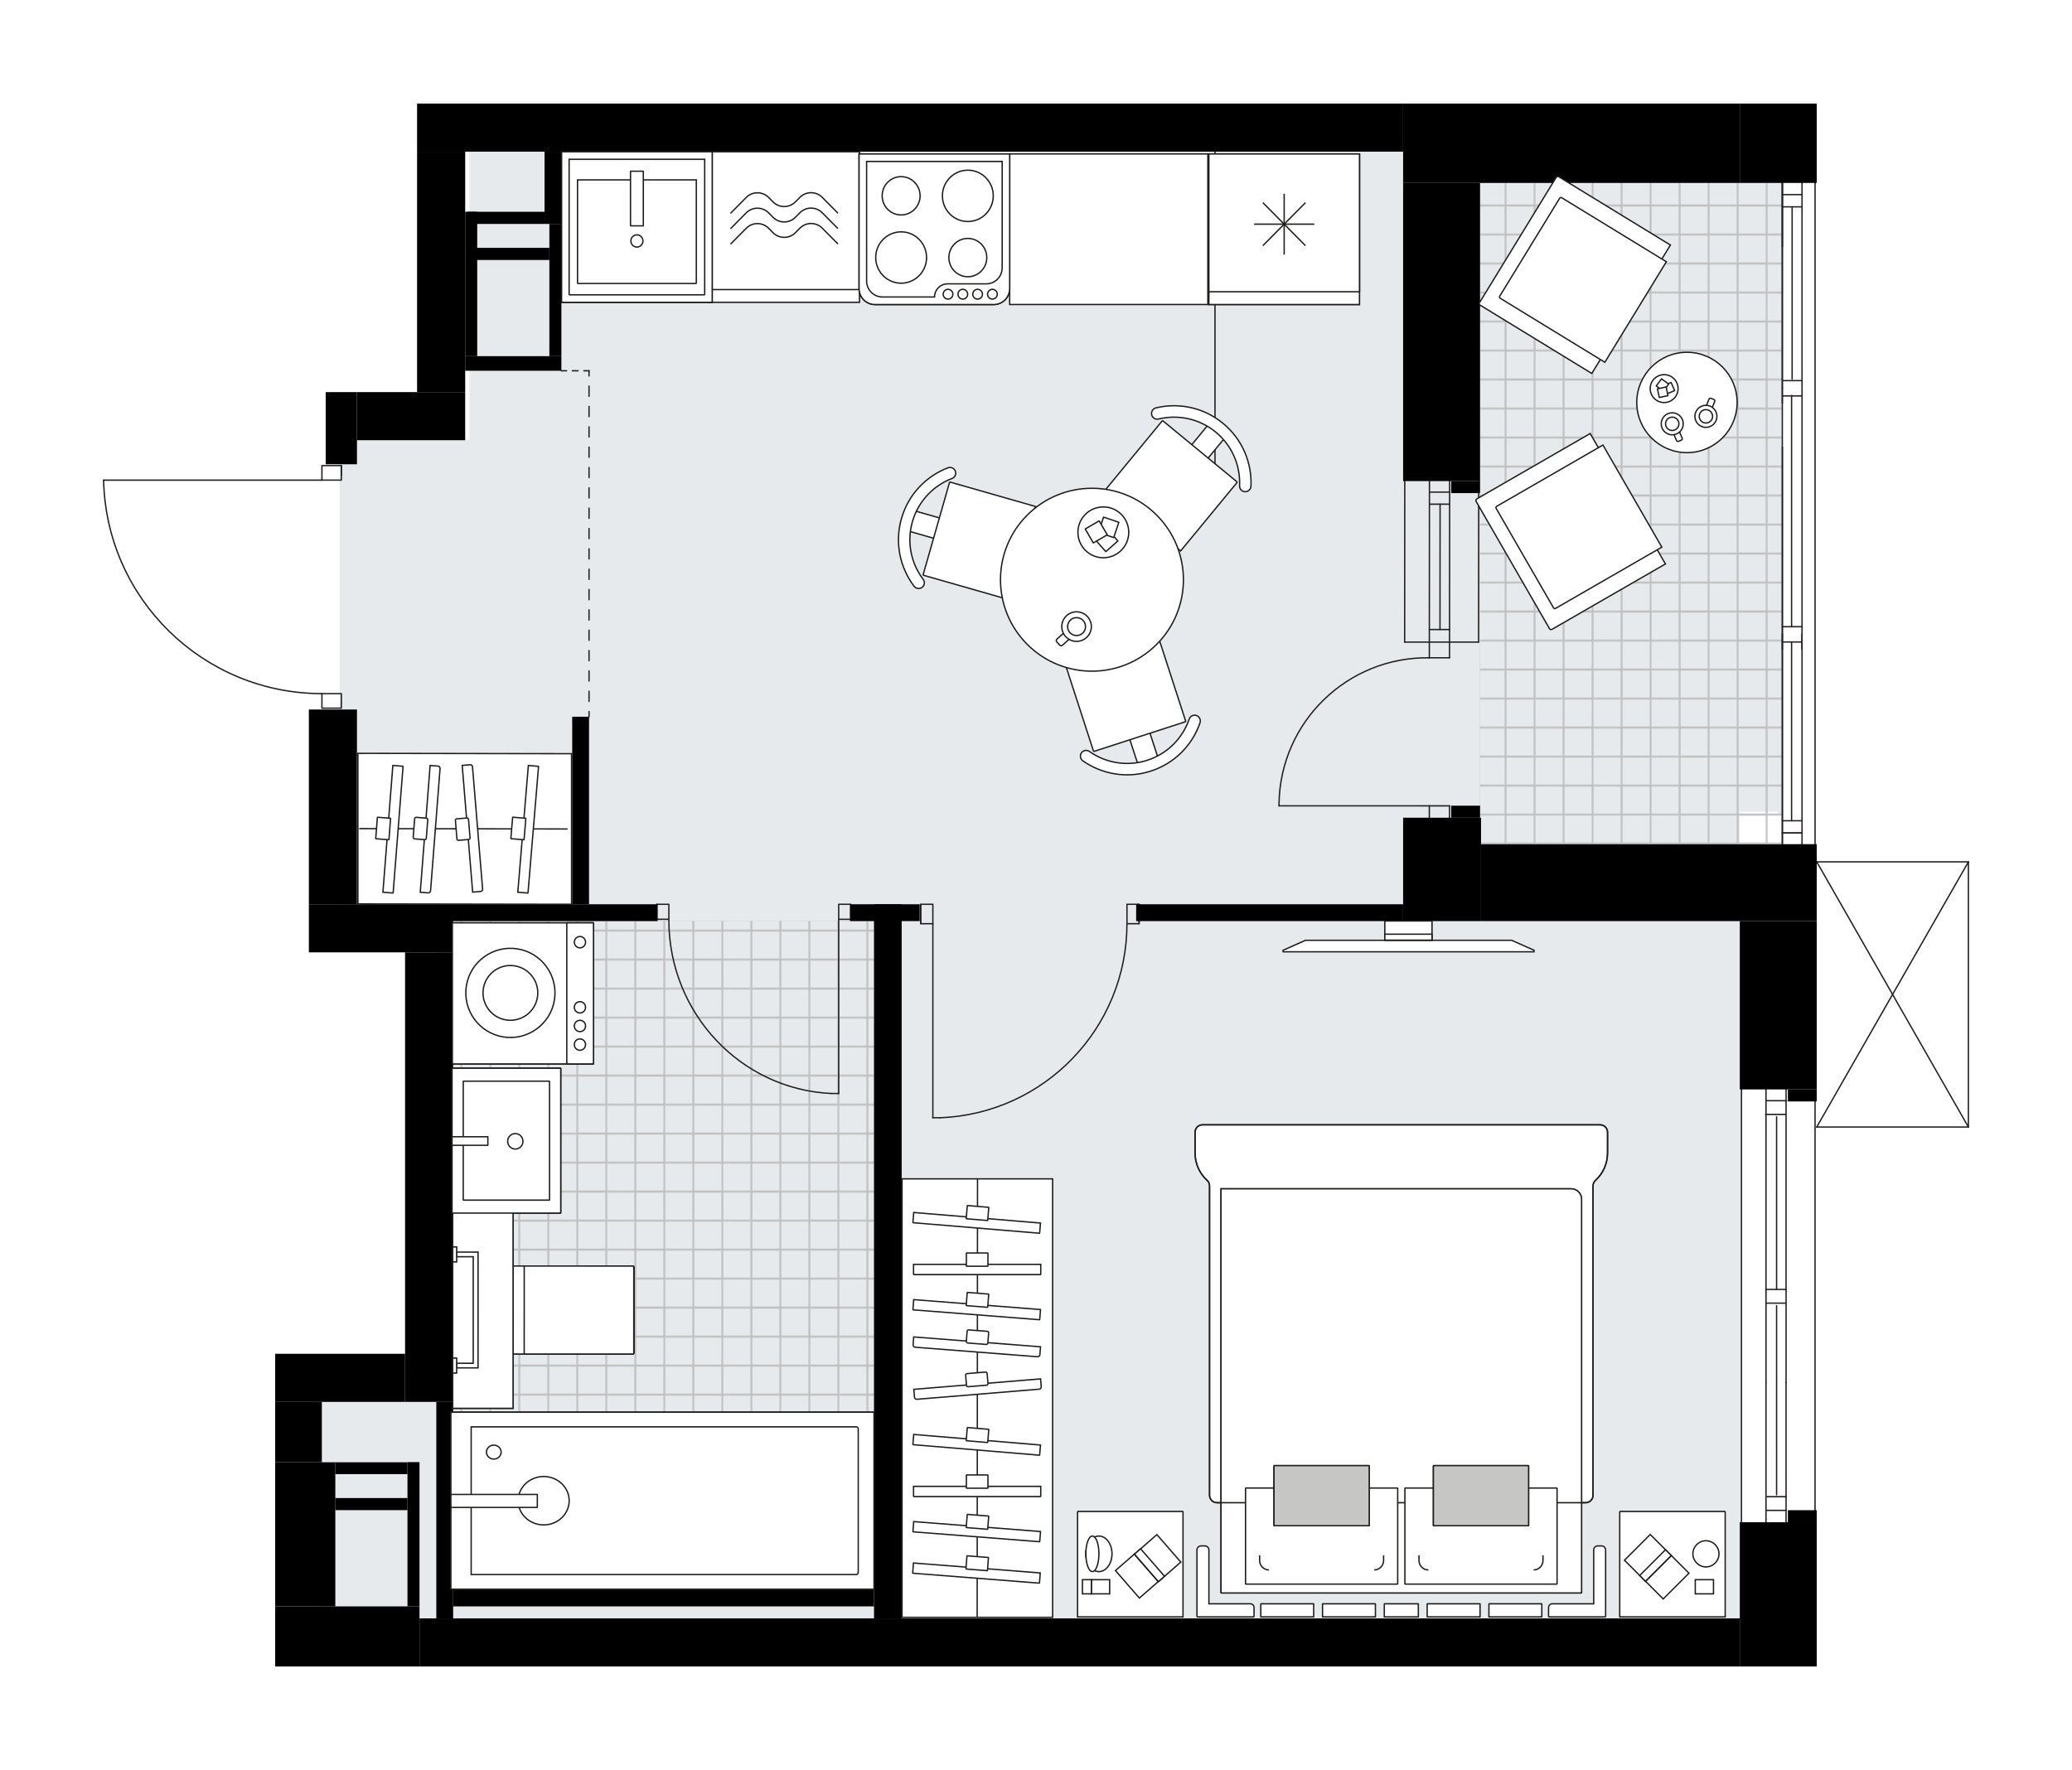 <svg xmlns="http://www.w3.org/2000/svg" xmlns:xlink="http://www.w3.org/1999/xlink" id="layer_1" style="enable-background:new 0 0 2000 1708.87;" version="1.1" viewBox="0 0 2000 1708.87" x="0px" y="0px" xml:space="preserve">
<style type="text/css">
	.st0{fill:none;}
	.st1{fill:none;stroke:#C0C0C0;stroke-width:1.3;stroke-linejoin:round;stroke-miterlimit:10;}
	.st2{fill:none;stroke:#C4C6C7;stroke-width:1.3;stroke-linecap:round;stroke-linejoin:round;stroke-miterlimit:10;}
	.st3{fill:#E7EAEC;}
	
		.st4{fill:url(#SVGID_00000101804059768835421070000007386329961538166406_);stroke:#C0C0C0;stroke-width:0.25;stroke-linejoin:round;stroke-miterlimit:10;}
	
		.st5{fill:url(#SVGID_00000139287946582384996310000000588223951159365555_);stroke:#C0C0C0;stroke-width:0.25;stroke-miterlimit:10;}
	.st6{fill:none;stroke:#231F20;stroke-width:1.3;stroke-linecap:round;stroke-linejoin:round;}
	.st7{fill:none;stroke:#231F20;stroke-width:1.3;stroke-linecap:round;stroke-linejoin:round;stroke-dasharray:9.818,9.818;}
	.st8{fill:none;stroke:#231F20;stroke-width:1.3;stroke-linecap:round;stroke-linejoin:round;stroke-dasharray:5.565,5.565;}
	.st9{fill:none;stroke:#231F20;stroke-width:1.3;stroke-linecap:round;stroke-linejoin:round;stroke-miterlimit:10;}
	.st10{fill:#FFFFFF;stroke:#1D1D1B;stroke-width:1.3;stroke-miterlimit:10;}
	.st11{fill:none;stroke:#1D1D1B;stroke-width:1.3;stroke-miterlimit:10;}
	.st12{fill:#FFFFFF;stroke:#1D1D1B;stroke-width:1.3;stroke-miterlimit:10;}
	.st13{fill:#FFFFFF;stroke:#1D1D1B;stroke-width:1.3;stroke-miterlimit:10;}
	.st14{fill:#C6C6C5;stroke:#1D1D1B;stroke-width:1.3;stroke-miterlimit:10;}
	.st15{fill:#FFFFFF;stroke:#1D1D1B;stroke-width:1.3;stroke-miterlimit:10;}
	.st16{fill:#FFFFFF;stroke:#1D1D1B;stroke-width:1.3;stroke-miterlimit:10;}
	.st17{fill:#FFFFFF;stroke:#1D1E1C;stroke-width:1.3;stroke-miterlimit:10;}
	.st18{fill:#FFFFFF;stroke:#1D1E1C;stroke-width:1.3;stroke-miterlimit:10;}
	.st19{fill:#FFFFFF;stroke:#1D1E1C;stroke-width:1.3;stroke-miterlimit:10;}
	.st20{fill:#FFFFFF;stroke:#221F1F;stroke-linecap:round;stroke-linejoin:round;stroke-miterlimit:10;}
	.st21{fill:#231F20;}
	.st22{font-family:'Arial-BoldMT';}
	.st23{font-size:134.692px;}
	.st24{font-size:113.971px;}
	.st25{font-family:'ArialMT';}
	.st26{font-size:97.464px;}
</style>
<pattern height="56" id="SVGID_0000016952476835767616039" patternUnits="userSpaceOnUse" style="overflow:visible;" viewBox="28.65 -84.65 56 56" width="56" y="1708.87">
	<g>
		<rect class="st0" height="56" width="56" x="28.65" y="-84.65" />
		<g>
			<rect class="st0" height="56" width="56" x="28.65" y="-84.65" />
			<g>
				<rect class="st1" height="28.17" width="28.17" x="84.48" y="-112.65" />
			</g>
			<g>
				<rect class="st1" height="28.17" width="28.17" x="28.48" y="-112.65" />
				<rect class="st1" height="28.17" width="28.17" x="56.65" y="-112.65" />
			</g>
			<g>
				<rect class="st1" height="28.17" width="28.17" x="0.65" y="-112.65" />
			</g>
			<g>
				<rect class="st2" height="28.17" width="28.17" x="84.48" y="-84.82" />
				<rect class="st1" height="28.17" width="28.17" x="84.48" y="-84.82" />
				<rect class="st1" height="28.17" width="28.17" x="84.48" y="-56.65" />
			</g>
			<g>
				<rect class="st2" height="28.17" width="28.17" x="28.48" y="-84.82" />
				<rect class="st1" height="28.17" width="28.17" x="28.48" y="-84.82" />
				<rect class="st1" height="28.17" width="28.17" x="28.48" y="-56.65" />
				<rect class="st1" height="28.17" width="28.17" x="56.65" y="-84.82" />
				<rect class="st1" height="28.17" width="28.17" x="56.65" y="-56.65" />
			</g>
			<g>
				<rect class="st1" height="28.17" width="28.17" x="0.65" y="-84.82" />
				<rect class="st1" height="28.17" width="28.17" x="0.65" y="-56.65" />
			</g>
			<g>
				<rect class="st2" height="28.17" width="28.17" x="84.48" y="-28.82" />
				<rect class="st1" height="28.17" width="28.17" x="84.48" y="-28.82" />
			</g>
			<g>
				<rect class="st2" height="28.17" width="28.17" x="28.48" y="-28.82" />
				<rect class="st1" height="28.17" width="28.17" x="28.48" y="-28.82" />
				<rect class="st1" height="28.17" width="28.17" x="56.65" y="-28.82" />
			</g>
			<g>
				<rect class="st1" height="28.17" width="28.17" x="0.65" y="-28.82" />
			</g>
		</g>
	</g>
</pattern>
<pattern height="56" id="SVGID_1_" patternUnits="userSpaceOnUse" style="overflow:visible;" viewBox="28.65 -84.65 56 56" width="56" y="1708.87">
	<g>
		<rect class="st0" height="56" width="56" x="28.65" y="-84.65" />
		<g>
			<rect class="st0" height="56" width="56" x="28.65" y="-84.65" />
			<g>
				<rect class="st1" height="28.17" width="28.17" x="84.48" y="-112.65" />
			</g>
			<g>
				<rect class="st1" height="28.17" width="28.17" x="28.48" y="-112.65" />
				<rect class="st1" height="28.17" width="28.17" x="56.65" y="-112.65" />
			</g>
			<g>
				<rect class="st1" height="28.17" width="28.17" x="0.65" y="-112.65" />
			</g>
			<g>
				<rect class="st2" height="28.17" width="28.17" x="84.48" y="-84.82" />
				<rect class="st1" height="28.17" width="28.17" x="84.48" y="-84.82" />
				<rect class="st1" height="28.17" width="28.17" x="84.48" y="-56.65" />
			</g>
			<g>
				<rect class="st2" height="28.17" width="28.17" x="28.48" y="-84.82" />
				<rect class="st1" height="28.17" width="28.17" x="28.48" y="-84.82" />
				<rect class="st1" height="28.17" width="28.17" x="28.48" y="-56.65" />
				<rect class="st1" height="28.17" width="28.17" x="56.65" y="-84.82" />
				<rect class="st1" height="28.17" width="28.17" x="56.65" y="-56.65" />
			</g>
			<g>
				<rect class="st1" height="28.17" width="28.17" x="0.65" y="-84.82" />
				<rect class="st1" height="28.17" width="28.17" x="0.65" y="-56.65" />
			</g>
			<g>
				<rect class="st2" height="28.17" width="28.17" x="84.48" y="-28.82" />
				<rect class="st1" height="28.17" width="28.17" x="84.48" y="-28.82" />
			</g>
			<g>
				<rect class="st2" height="28.17" width="28.17" x="28.48" y="-28.82" />
				<rect class="st1" height="28.17" width="28.17" x="28.48" y="-28.82" />
				<rect class="st1" height="28.17" width="28.17" x="56.65" y="-28.82" />
			</g>
			<g>
				<rect class="st1" height="28.17" width="28.17" x="0.65" y="-28.82" />
			</g>
		</g>
	</g>
</pattern>
<g id="background">
</g>
<g id="floor">
	<g>
		<polygon class="st3" id="k10_00000177486850939117109970000018272083036369524896_" points="1720.53,133.87 1720.53,785.71     1716.35,785.71 1716.35,783.62 1679.21,783.62 1679.21,820.76 1681.53,820.76 1681.53,1565.67 306.14,1565.67 306.14,1330.29     420.82,1330.29 420.82,892.72 327.96,892.72 327.96,424.97 453.08,424.97 453.08,133.87   " />
		
			<pattern id="SVGID_00000063600134935930829440000009131681123531061434_" patternTransform="matrix(1 0 0 -1 1117.252 -17944.691)" xlink:href="#SVGID_1_">
		</pattern>
		
			<rect height="637.72" style="fill:url(#SVGID_00000063600134935930829440000009131681123531061434_);stroke:#C0C0C0;stroke-width:0.25;stroke-linejoin:round;stroke-miterlimit:10;" width="291.75" x="1428.62" y="176.6" />
		
			<pattern id="SVGID_00000126313199114319815390000009158407013527891340_" patternTransform="matrix(1 0 0 -1 1117.252 -17944.691)" xlink:href="#SVGID_0000016952476835767616039">
		</pattern>
		
			<rect height="645.33" style="fill:url(#SVGID_00000126313199114319815390000009158407013527891340_);stroke:#C0C0C0;stroke-width:0.25;stroke-miterlimit:10;" width="408.09" x="435.56" y="889.25" />
		<g>
			<g>
				<line class="st6" x1="568.57" x2="568.57" y1="691.94" y2="686.94" />
				<line class="st7" x1="568.57" x2="568.57" y1="677.12" y2="367.86" />
				<line class="st6" x1="568.57" x2="568.57" y1="362.95" y2="357.95" />
			</g>
		</g>
		<g>
			<g>
				<line class="st6" x1="541.87" x2="546.87" y1="357.95" y2="357.95" />
				<line class="st8" x1="552.44" x2="560.79" y1="357.95" y2="357.95" />
				<line class="st6" x1="563.57" x2="568.57" y1="357.95" y2="357.95" />
			</g>
		</g>
		<line class="st9" x1="1900" x2="1900" y1="832.06" y2="1088.06" />
		<line class="st9" x1="1900" x2="1753.61" y1="1088.06" y2="1088.06" />
		<line class="st9" x1="1753.61" x2="1900" y1="832.06" y2="832.06" />
		<line class="st9" x1="1753.61" x2="1900" y1="1088.06" y2="832.06" />
		<line class="st9" x1="1753.61" x2="1900" y1="832.06" y2="1088.06" />
		<line class="st9" x1="1751.98" x2="1751.98" y1="1468.26" y2="1060.15" />
		<line class="st9" x1="1704.63" x2="1704.62" y1="1044.23" y2="1244.84" />
		<line class="st9" x1="1704.62" x2="1704.63" y1="1334.67" y2="1472.31" />
		<line class="st9" x1="1724.54" x2="1705.16" y1="1062.63" y2="1062.63" />
		<line class="st9" x1="1724" x2="1723.99" y1="1047.15" y2="1244.84" />
		<line class="st9" x1="1723.99" x2="1724" y1="1334.67" y2="1473.49" />
		<line class="st9" x1="1714.85" x2="1714.85" y1="1260.57" y2="1443.07" />
		<line class="st9" x1="1714.85" x2="1714.85" y1="1078.24" y2="1244.87" />
		<line class="st9" x1="1704.19" x2="1723.56" y1="1075.86" y2="1075.86" />
		<line class="st9" x1="1723.99" x2="1705.65" y1="1444.93" y2="1444.93" />
		<line class="st9" x1="1704.68" x2="1724.05" y1="1458.16" y2="1458.16" />
		<line class="st9" x1="1723.51" x2="1705.16" y1="1244.84" y2="1244.84" />
		<line class="st9" x1="1705.16" x2="1723.56" y1="1258.07" y2="1258.07" />
		<line class="st9" x1="1704.64" x2="1704.64" y1="1244.87" y2="1334.7" />
		<line class="st9" x1="1724.01" x2="1724.01" y1="1334.7" y2="1244.87" />
		<line class="st9" x1="1680.96" x2="1680.96" y1="1046.29" y2="1472.31" />
		<line class="st9" x1="1379.67" x2="1379.77" y1="619.89" y2="464.45" />
		<line class="st9" x1="1399.16" x2="1399.26" y1="619.89" y2="464.45" />
		<line class="st9" x1="1389.95" x2="1390.05" y1="607.76" y2="486.75" />
		<line class="st9" x1="1380.67" x2="1398.89" y1="475.09" y2="475.09" />
		<line class="st9" x1="1379.67" x2="1399.16" y1="607.76" y2="607.76" />
		<line class="st9" x1="1355.84" x2="1355.95" y1="619.89" y2="464.45" />
		<line class="st9" x1="1427.3" x2="1427.2" y1="464.45" y2="619.89" />
		<line class="st9" x1="1379.93" x2="1398.89" y1="486.75" y2="486.75" />
		<line class="st9" x1="1355.84" x2="1427.19" y1="619.89" y2="619.89" />
		<line class="st9" x1="1720.38" x2="1720.38" y1="814.32" y2="158.33" />
		<line class="st9" x1="1720.38" x2="1739.34" y1="804.16" y2="804.16" />
		<line class="st9" x1="1720.44" x2="1739.41" y1="187.89" y2="187.89" />
		<line class="st9" x1="1729.33" x2="1729.33" y1="381.86" y2="605.03" />
		<line class="st9" x1="1729.33" x2="1729.33" y1="619.78" y2="792.36" />
		<line class="st9" x1="1739.41" x2="1720.44" y1="199.69" y2="199.69" />
		<line class="st9" x1="1720.38" x2="1739.34" y1="804.16" y2="804.16" />
		<line class="st9" x1="1739.34" x2="1720.38" y1="792.36" y2="792.36" />
		<line class="st9" x1="1721.11" x2="1738.89" y1="367.47" y2="367.47" />
		<line class="st9" x1="1738.89" x2="1721.11" y1="382.22" y2="382.22" />
		<line class="st9" x1="1720.38" x2="1720.38" y1="389.23" y2="374.48" />
		<line class="st9" x1="1751.99" x2="1751.99" y1="158.33" y2="850.79" />
		<line class="st9" x1="1729.86" x2="1729.86" y1="199.69" y2="366.07" />
		<line class="st9" x1="1720.45" x2="1720.45" y1="238.12" y2="170.74" />
		<line class="st9" x1="1720.38" x2="1720.38" y1="158.33" y2="374.48" />
		<line class="st9" x1="1720.45" x2="1720.45" y1="431.52" y2="856.61" />
		<line class="st9" x1="1739.41" x2="1739.41" y1="158.33" y2="856.61" />
		<line class="st9" x1="1720.45" x2="1738.89" y1="605.03" y2="605.03" />
		<line class="st9" x1="1739.34" x2="1739.34" y1="612.04" y2="626.79" />
		<line class="st9" x1="1738.89" x2="1721.07" y1="619.78" y2="619.78" />
		<line class="st9" x1="1720.38" x2="1720.38" y1="626.79" y2="612.04" />
		<line class="st9" x1="1172.78" x2="1172.78" y1="454.01" y2="133.8" />
		<path class="st9" d="M1379.67,635.05c-78.95-1.18-143.91,61.86-145.09,140.81c-0.01,0.71-0.02,1.42-0.02,2.13" />
		<line class="st9" x1="1379.66" x2="1234.56" y1="777.99" y2="777.98" />
		<line class="st9" x1="1379.67" x2="1379.67" y1="619.89" y2="635.05" />
		<line class="st9" x1="1379.67" x2="1399.16" y1="635.05" y2="635.05" />
		<line class="st9" x1="1399.16" x2="1399.16" y1="635.05" y2="619.89" />
		<line class="st9" x1="1399.15" x2="1399.15" y1="793.15" y2="777.99" />
		<line class="st9" x1="1399.15" x2="1379.66" y1="777.99" y2="777.99" />
		<line class="st9" x1="1379.66" x2="1379.66" y1="777.99" y2="793.15" />
		<rect class="st9" height="14.5" width="11.71" x="809.55" y="873.01" />
		<rect class="st9" height="14.5" width="11.71" x="633.9" y="873" />
		<line class="st9" x1="633.9" x2="633.9" y1="887.5" y2="873" />
		<line class="st9" x1="809.55" x2="809.55" y1="887.5" y2="1055.69" />
		<path class="st9" d="M645.61,888.31c0.06,89.65,69.19,163.39,156.92,167.38" />
		<line class="st9" x1="809.55" x2="802.53" y1="1055.69" y2="1055.69" />
		<rect class="st9" height="18.74" width="11.71" x="888.73" y="873.01" />
		<rect class="st9" height="18.74" width="11.71" x="1087.8" y="873.01" />
		<line class="st9" x1="888.73" x2="888.73" y1="891.74" y2="873.01" />
		<line class="st9" x1="1099.51" x2="1099.51" y1="891.74" y2="873.01" />
		<line class="st9" x1="900.44" x2="900.44" y1="891.74" y2="1079.11" />
		<line class="st9" x1="907.46" x2="900.44" y1="1079.11" y2="1079.11" />
		<path class="st9" d="M907.46,1079.11c100.67-3.9,180.29-86.62,180.34-187.37" />
		<path class="st9" d="M100,463.54c2.55,114.56,96.15,206.1,210.74,206.1" />
		<line class="st9" x1="329.47" x2="329.47" y1="458.85" y2="449.48" />
		<line class="st9" x1="310.74" x2="100" y1="463.54" y2="463.54" />
		<rect class="st9" height="14.05" width="18.74" x="310.74" y="669.64" />
		<rect class="st9" height="14.05" width="18.74" x="310.74" y="449.48" />
		<rect height="181.06" width="16.25" x="552.32" y="691.94" />
		<rect height="16.25" width="199.17" x="435.56" y="873" />
		<rect height="188.03" width="46.43" x="298.13" y="684.98" />
		<rect height="46.43" width="139.28" x="298.13" y="873" />
		<rect height="433.98" width="46.43" x="390.99" y="919.43" />
		<rect height="139.28" width="74.28" x="1679.33" y="1469.59" />
		<rect height="11.61" width="27.86" x="1725.76" y="1457.98" />
		<rect height="46.43" width="1274.41" x="404.92" y="1562.44" />
		<rect height="58.03" width="139.28" x="265.63" y="1550.84" />
		<rect height="139.12" width="58.03" x="265.63" y="1411.71" />
		<rect height="46.43" width="125.35" x="265.63" y="1306.98" />
		<rect height="58.3" width="45.04" x="265.63" y="1353.41" />
		<rect height="209.03" width="16.25" x="421.16" y="1353.41" />
		<rect height="139.28" width="11.61" x="393.31" y="1411.55" />
		<rect height="11.45" width="69.64" x="323.67" y="1411.71" />
		<rect height="11.66" width="69.64" x="323.67" y="1446.26" />
		<rect height="16.25" width="406.23" x="437.41" y="1534.59" />
		<rect height="689.44" width="26.7" x="843.65" y="873" />
		<rect height="16.25" width="67.32" x="820.43" y="873" />
		<rect height="99.82" width="75.21" x="1354.34" y="789.44" />
		<rect height="74.28" width="324.06" x="1429.55" y="814.97" />
		<rect height="162.49" width="74.28" x="1679.33" y="889.25" />
		<rect height="16.25" width="257.67" x="1096.67" y="873" />
		<rect height="11.61" width="27.86" x="1400.77" y="777.83" />
		<rect height="11.61" width="27.86" x="1725.76" y="1051.75" />
		<rect height="76.6" width="74.28" x="1679.33" y="100" />
		<rect height="287.85" width="74.28" x="1354.34" y="176.6" />
		<rect height="76.6" width="324.99" x="1354.34" y="100" />
		<rect height="11.61" width="27.86" x="1400.77" y="464.45" />
		<rect height="46.43" width="951.75" x="402.59" y="100" />
		<rect height="69.64" width="30.18" x="314.38" y="378.56" />
		<rect height="46.43" width="104.46" x="344.56" y="378.56" />
		<rect height="232.13" width="46.43" x="402.59" y="146.43" />
		<rect height="69.75" width="16.25" x="525.62" y="146.43" />
		<rect height="11.72" width="74.67" x="450.96" y="204.46" />
		<rect height="14.09" width="92.85" x="449.02" y="343.85" />
		<rect height="127.67" width="11.61" x="530.27" y="216.18" />
		<rect height="11.72" width="73.82" x="456.45" y="239.28" />
		<rect height="139.39" width="11.61" x="449.02" y="204.46" />
	</g>
</g>
<g id="mebel">
	<g>
		<g>
			<g>
				<polygon class="st10" points="1459.11,907.8 1260.13,907.8 1238.49,917.41 1238.49,918.88 1480.75,918.88 1480.75,917.41           " />
				<rect class="st10" height="18.51" width="45.56" x="1336.7" y="889.13" />
				<rect class="st10" height="5.75" width="45.56" x="1336.69" y="901.89" />
			</g>
		</g>
	</g>
	<g>
		<rect class="st10" height="423.31" width="145.36" x="870.7" y="1138.1" />
		<line class="st11" x1="943.21" x2="943.56" y1="1561.41" y2="1138.1" />
		<g>
			<g>
				<g>
					<path class="st10" d="M882.07,1230.53h122.26c0.14,0,0.26-0.11,0.26-0.26v-9.62H881.81v9.62       C881.81,1230.41,881.93,1230.53,882.07,1230.53z" />
					<path class="st10" d="M932.96,1222.45h20.48c0.09,0,0.17-0.07,0.17-0.17v-12.46c0-0.09-0.07-0.17-0.17-0.17h-20.48       c-0.09,0-0.17,0.07-0.17,0.17v12.46C932.79,1222.38,932.87,1222.45,932.96,1222.45z" />
				</g>
				<g>
					<path class="st10" d="M881.44,1264.55l121.89,9.55c0.14,0.01,0.27-0.09,0.28-0.24l0.75-9.59l-122.4-9.59l-0.75,9.59       C881.19,1264.42,881.3,1264.54,881.44,1264.55z" />
					<path class="st10" d="M932.8,1260.48l20.42,1.6c0.09,0.01,0.17-0.06,0.18-0.15l0.97-12.42c0.01-0.09-0.06-0.17-0.15-0.18       l-20.42-1.6c-0.09-0.01-0.17,0.06-0.18,0.15l-0.97,12.42C932.64,1260.39,932.71,1260.47,932.8,1260.48z" />
				</g>
				<g>
					<path class="st10" d="M881.41,1180.43l121.84,10.15c0.14,0.01,0.27-0.09,0.28-0.23l0.8-9.59l-122.35-10.19l-0.8,9.59       C881.17,1180.3,881.27,1180.42,881.41,1180.43z" />
					<path class="st10" d="M932.8,1176.61l20.41,1.7c0.09,0.01,0.17-0.06,0.18-0.15l1.03-12.41c0.01-0.09-0.06-0.17-0.15-0.18       l-20.41-1.7c-0.09-0.01-0.17,0.06-0.18,0.15l-1.03,12.41C932.64,1176.53,932.71,1176.61,932.8,1176.61z" />
				</g>
			</g>
			<g>
				<g>
					<path class="st10" d="M882.07,1444.83h122.26c0.14,0,0.26-0.11,0.26-0.26v-9.62H881.81v9.62       C881.81,1444.71,881.93,1444.83,882.07,1444.83z" />
					<path class="st10" d="M932.96,1436.76h20.48c0.09,0,0.17-0.07,0.17-0.17v-12.46c0-0.09-0.07-0.17-0.17-0.17h-20.48       c-0.09,0-0.17,0.07-0.17,0.17v12.46C932.79,1436.68,932.87,1436.76,932.96,1436.76z" />
				</g>
				<g>
					<path class="st10" d="M881.44,1478.86l121.89,9.55c0.14,0.01,0.27-0.09,0.28-0.24l0.75-9.59l-122.4-9.59l-0.75,9.59       C881.19,1478.72,881.3,1478.84,881.44,1478.86z" />
					<path class="st10" d="M932.8,1474.78l20.42,1.6c0.09,0.01,0.17-0.06,0.18-0.15l0.97-12.42c0.01-0.09-0.06-0.17-0.15-0.18       l-20.42-1.6c-0.09-0.01-0.17,0.06-0.18,0.15l-0.97,12.42C932.64,1474.7,932.71,1474.78,932.8,1474.78z" />
				</g>
				<g>
					<path class="st10" d="M881.19,1518.84l121.89,9.55c0.14,0.01,0.27-0.09,0.28-0.24l0.75-9.59l-122.4-9.59l-0.75,9.59       C880.94,1518.71,881.05,1518.83,881.19,1518.84z" />
					<path class="st10" d="M932.55,1514.77l20.42,1.6c0.09,0.01,0.17-0.06,0.18-0.15l0.97-12.42c0.01-0.09-0.06-0.17-0.15-0.18       l-20.42-1.6c-0.09-0.01-0.17,0.06-0.18,0.15l-0.97,12.42C932.39,1514.68,932.46,1514.76,932.55,1514.77z" />
				</g>
				<g>
					<path class="st10" d="M881.41,1394.73l121.84,10.15c0.14,0.01,0.27-0.09,0.28-0.23l0.8-9.59l-122.35-10.19l-0.8,9.59       C881.17,1394.6,881.27,1394.72,881.41,1394.73z" />
					<path class="st10" d="M932.8,1390.92l20.41,1.7c0.09,0.01,0.17-0.06,0.18-0.15l1.03-12.41c0.01-0.09-0.06-0.17-0.15-0.18       l-20.41-1.7c-0.09-0.01-0.17,0.06-0.18,0.15l-1.03,12.41C932.64,1390.83,932.71,1390.91,932.8,1390.92z" />
				</g>
				<g>
					<path class="st10" d="M883.37,1300.66l118.03,9.17c1.21,0.09,2.27-0.8,2.36-2l0.6-7.6l-122.4-9.51l-0.6,7.6       C881.26,1299.52,882.16,1300.57,883.37,1300.66z" />
					<path class="st10" d="M934.06,1296.56l17.92,1.39c0.78,0.06,1.47-0.52,1.53-1.3l0.78-9.84c0.06-0.78-0.52-1.46-1.31-1.52       l-17.92-1.39c-0.78-0.06-1.47,0.52-1.53,1.3l-0.78,9.84C932.69,1295.82,933.27,1296.5,934.06,1296.56z" />
				</g>
				<g>
					<path class="st10" d="M885.07,1350.89l117.98-9.74c1.21-0.1,2.11-1.15,2.01-2.35l-0.64-7.6l-122.35,10.1l0.64,7.6       C882.8,1350.1,883.87,1350.99,885.07,1350.89z" />
					<path class="st10" d="M934.44,1338.77l17.91-1.48c0.78-0.06,1.36-0.75,1.3-1.52l-0.82-9.84c-0.07-0.78-0.75-1.35-1.53-1.29       l-17.91,1.48c-0.78,0.06-1.36,0.75-1.3,1.52l0.82,9.84C932.97,1338.26,933.66,1338.84,934.44,1338.77z" />
				</g>
			</g>
		</g>
	</g>
	<g>
		<polygon class="st10" points="551.7,873 551.7,727.64 345.45,727.29 345.45,872.65   " />
		<line class="st11" x1="547.84" x2="346.79" y1="800.32" y2="799.97" />
		<g>
			<g>
				<g>
					<path class="st10" d="M379.49,861.92l9.55-121.89c0.01-0.14-0.09-0.27-0.24-0.28l-9.59-0.75l-9.59,122.4l9.59,0.75       C379.36,862.17,379.48,862.06,379.49,861.92z" />
					<path class="st10" d="M375.42,810.56l1.6-20.42c0.01-0.09-0.06-0.17-0.15-0.18l-12.42-0.97c-0.09-0.01-0.17,0.06-0.18,0.15       l-1.6,20.42c-0.01,0.09,0.06,0.17,0.15,0.18l12.42,0.97C375.33,810.72,375.41,810.65,375.42,810.56z" />
				</g>
			</g>
			<g>
				<g>
					<path class="st10" d="M509.67,861.95l10.15-121.84c0.01-0.14-0.09-0.27-0.23-0.28l-9.59-0.8l-10.19,122.35l9.59,0.8       C509.54,862.2,509.66,862.09,509.67,861.95z" />
					<path class="st10" d="M505.86,810.56l1.7-20.41c0.01-0.09-0.06-0.17-0.15-0.18L495,788.94c-0.09-0.01-0.17,0.06-0.18,0.15       l-1.7,20.41c-0.01,0.09,0.06,0.17,0.15,0.18l12.41,1.03C505.77,810.72,505.85,810.66,505.86,810.56z" />
				</g>
				<g>
					<path class="st10" d="M415.6,859.99l9.17-118.03c0.09-1.21-0.8-2.27-2-2.36l-7.6-0.6l-9.51,122.4l7.6,0.6       C414.46,862.1,415.51,861.2,415.6,859.99z" />
					<path class="st10" d="M411.5,809.31l1.39-17.92c0.06-0.78-0.52-1.47-1.3-1.53l-9.84-0.78c-0.78-0.06-1.46,0.52-1.52,1.31       l-1.39,17.92c-0.06,0.78,0.52,1.47,1.3,1.53l9.84,0.78C410.76,810.67,411.44,810.09,411.5,809.31z" />
				</g>
				<g>
					<path class="st10" d="M465.83,858.29l-9.74-117.98c-0.1-1.21-1.15-2.11-2.35-2.01l-7.6,0.64l10.1,122.35l7.6-0.64       C465.04,860.56,465.93,859.5,465.83,858.29z" />
					<path class="st10" d="M453.71,808.92l-1.48-17.91c-0.06-0.78-0.75-1.36-1.52-1.3l-9.84,0.82c-0.78,0.07-1.35,0.75-1.29,1.53       l1.48,17.91c0.06,0.78,0.75,1.36,1.52,1.3l9.84-0.82C453.2,810.39,453.78,809.71,453.71,808.92z" />
				</g>
			</g>
		</g>
	</g>
	<g>
		<rect class="st10" height="145.36" width="145.36" x="684.28" y="146.52" />
		<rect class="st10" height="133.03" width="145.36" x="684.28" y="146.53" />
		<g>
			<path class="st11" d="M705.1,235.73l15.19-15.34c5.98-6.04,15.68-6.04,21.66,0l4.18,4.23c5.98,6.04,15.68,6.04,21.66,0l4.27-4.32     c5.98-6.04,15.68-6.04,21.66,0l15.1,15.25" />
			<path class="st11" d="M705.1,220.86l15.19-15.34c5.98-6.04,15.68-6.04,21.66,0l4.18,4.23c5.98,6.04,15.68,6.04,21.66,0l4.27-4.32     c5.98-6.04,15.68-6.04,21.66,0l15.1,15.25" />
			<path class="st11" d="M705.1,206l15.19-15.34c5.98-6.04,15.68-6.04,21.66,0l4.18,4.23c5.98,6.04,15.68,6.04,21.66,0l4.27-4.32     c5.98-6.04,15.68-6.04,21.66,0l15.1,15.25" />
		</g>
	</g>
	<g>
		<rect class="st10" height="145.36" width="191.29" x="974.58" y="148.61" />
	</g>
	<g>
		<path class="st10" d="M1664.86,1459.18h-101.01c-0.22,0-0.4,0.18-0.4,0.4v101.4h101.8v-101.4    C1665.25,1459.35,1665.08,1459.18,1664.86,1459.18z" />
		<ellipse class="st10" cx="1646.66" cy="1500.1" rx="12.59" ry="12.63" />
		<rect class="st10" height="13.67" width="17.59" x="1636.35" y="1525.07" />
		<g>
			
				<rect class="st12" height="24.23" transform="matrix(0.707 -0.707 0.707 0.707 -605.231 1584.153)" width="35.17" x="1592.04" y="1510.54" />
			
				<rect class="st12" height="28.69" transform="matrix(0.707 -0.707 0.707 0.707 -597.51 1565.459)" width="35.17" x="1573.34" y="1489.64" />
			
				<rect class="st12" height="7.86" transform="matrix(0.707 -0.707 0.707 0.707 -600.564 1572.822)" width="35.17" x="1580.7" y="1507.43" />
		</g>
		<g>
			<path class="st10" d="M1040.49,1459.18h101.01c0.22,0,0.4,0.18,0.4,0.4v101.4h-101.8v-101.4     C1040.09,1459.35,1040.27,1459.18,1040.49,1459.18z" />
			<ellipse class="st10" cx="1060.74" cy="1500.1" rx="12.63" ry="17.17" />
			<ellipse class="st10" cx="1054.43" cy="1500.1" rx="6.31" ry="17.17" />
			<rect class="st10" height="13.67" width="17.64" x="1053.44" y="1525.07" />
			<rect class="st10" height="13.67" width="8.61" x="1044.83" y="1525.07" />
			<g>
				
					<rect class="st13" height="35.17" transform="matrix(0.754 -0.657 0.657 0.754 -729.774 1094.848)" width="24.23" x="1085.01" y="1504.35" />
				
					<rect class="st13" height="35.17" transform="matrix(0.754 -0.657 0.657 0.754 -713.462 1103.753)" width="28.69" x="1102.83" y="1487.02" />
				
					<rect class="st13" height="35.17" transform="matrix(0.754 -0.657 0.657 0.754 -719.887 1100.276)" width="7.86" x="1105.39" y="1493.86" />
			</g>
		</g>
		<g>
			<path class="st10" d="M1153.53,1093.12v20.06c0,10.52,4.58,19.99,11.77,26.51c1.47,1.3,2.22,3.24,2.22,5.19v298.67     c0,3.96,3.22,7.2,7.15,7.2h355.86c3.94,0,7.15-3.24,7.15-7.2v-298.67c0-1.95,0.79-3.89,2.22-5.19     c7.23-6.52,11.77-15.99,11.77-26.51v-20.06c0-3.96-3.18-7.2-7.15-7.2h-383.84C1156.75,1085.92,1153.53,1089.16,1153.53,1093.12z" />
			<path class="st10" d="M1178.6,1147.71h338.01c5.52,0,10,4.48,10,10v379.96c0,0.11-0.09,0.2-0.2,0.2H1178.8     c-0.11,0-0.2-0.09-0.2-0.2L1178.6,1147.71L1178.6,1147.71z" />
			<path class="st10" d="M1178.6,1147.71h338.01c5.52,0,10,4.48,10,10v379.96c0,0.11-0.09,0.2-0.2,0.2H1178.8     c-0.11,0-0.2-0.09-0.2-0.2L1178.6,1147.71L1178.6,1147.71z" />
			<path class="st11" d="M1153.53,1093.12v20.06c0,10.52,4.58,19.99,11.77,26.51c1.47,1.3,2.22,3.24,2.22,5.19v298.67     c0,3.96,3.22,7.2,7.15,7.2h355.86c3.94,0,7.15-3.24,7.15-7.2v-298.67c0-1.95,0.79-3.89,2.22-5.19     c7.23-6.52,11.77-15.99,11.77-26.51v-20.06c0-3.96-3.18-7.2-7.15-7.2h-383.84C1156.75,1085.92,1153.53,1089.16,1153.53,1093.12z" />
			<g>
				<path class="st10" d="M1494.74,1551.94v8.5c0,0.29,0.25,0.54,0.54,0.54h53.94c0.32,0,0.61-0.29,0.61-0.61v-63.97      c0-2.2-1.79-3.96-3.97-3.96h-3.61c-2.18,0-3.93,1.76-3.93,3.96v51.94h-39.99C1496.35,1548.33,1494.74,1549.95,1494.74,1551.94z" />
				<path class="st10" d="M1437.26,1548.34h50.86c0.06,0,0.1,0.04,0.1,0.1v12.51c0,0.01-0.01,0.01-0.01,0.01h-51.03      c-0.01,0-0.01-0.01-0.01-0.01v-12.51C1437.16,1548.38,1437.2,1548.34,1437.26,1548.34z" />
				<path class="st10" d="M1377.67,1548.34h50.86c0.06,0,0.1,0.04,0.1,0.1v12.51c0,0.01-0.01,0.01-0.01,0.01h-51.03      c-0.01,0-0.01-0.01-0.01-0.01v-12.51C1377.57,1548.38,1377.61,1548.34,1377.67,1548.34z" />
				<path class="st10" d="M1336.28,1548.34h32.66c0.06,0,0.1,0.04,0.1,0.1v12.51c0,0.01-0.01,0.01-0.01,0.01h-32.83      c-0.01,0-0.01-0.01-0.01-0.01v-12.51C1336.18,1548.38,1336.22,1548.34,1336.28,1548.34z" />
				<path class="st10" d="M1210.47,1551.94v8.5c0,0.29-0.25,0.54-0.54,0.54h-53.94c-0.32,0-0.61-0.29-0.61-0.61v-63.97      c0-2.2,1.79-3.96,3.97-3.96h3.61c2.18,0,3.93,1.76,3.93,3.96v51.94h39.99C1208.86,1548.33,1210.47,1549.95,1210.47,1551.94z" />
				<path class="st10" d="M1267.95,1548.34h-50.86c-0.06,0-0.1,0.04-0.1,0.1v12.51c0,0.01,0.01,0.01,0.01,0.01h51.03      c0.01,0,0.01-0.01,0.01-0.01v-12.51C1268.05,1548.38,1268.01,1548.34,1267.95,1548.34z" />
				<path class="st10" d="M1327.54,1548.34h-50.86c-0.06,0-0.1,0.04-0.1,0.1v12.51c0,0.01,0.01,0.01,0.01,0.01h51.03      c0.01,0,0.01-0.01,0.01-0.01v-12.51C1327.64,1548.38,1327.6,1548.34,1327.54,1548.34z" />
			</g>
			<path class="st10" d="M1356.33,1529.34h146.38c0.14,0,0.25-0.11,0.25-0.25v-92.27c0-0.14-0.11-0.25-0.25-0.25h-146.38     c-0.14,0-0.25,0.11-0.25,0.25v92.27C1356.08,1529.23,1356.19,1529.34,1356.33,1529.34z" />
			<path class="st10" d="M1378.75,1515.66c-5.01,0-9.07-4.09-9.07-9.14v-4.95" />
			<path class="st10" d="M1480.3,1515.66c5.01,0,9.07-4.09,9.07-9.14v-4.95" />
			<path class="st10" d="M1383.74,1472.97h91.57c0.09,0,0.16-0.07,0.16-0.16v-57.72c0-0.09-0.07-0.16-0.16-0.16h-91.57     c-0.09,0-0.16,0.07-0.16,0.16v57.72C1383.58,1472.9,1383.65,1472.97,1383.74,1472.97z" />
			<path class="st14" d="M1383.74,1472.97h91.57c0.09,0,0.16-0.07,0.16-0.16v-57.72c0-0.09-0.07-0.16-0.16-0.16h-91.57     c-0.09,0-0.16,0.07-0.16,0.16v57.72C1383.58,1472.9,1383.65,1472.97,1383.74,1472.97z" />
			<path class="st10" d="M1202.5,1529.34h146.38c0.14,0,0.25-0.11,0.25-0.25v-92.27c0-0.14-0.11-0.25-0.25-0.25H1202.5     c-0.14,0-0.25,0.11-0.25,0.25v92.27C1202.24,1529.23,1202.36,1529.34,1202.5,1529.34z" />
			<path class="st10" d="M1224.91,1515.66c-5.01,0-9.07-4.09-9.07-9.14v-4.95" />
			<path class="st10" d="M1326.46,1515.66c5.01,0,9.07-4.09,9.07-9.14v-4.95" />
			<path class="st10" d="M1229.9,1472.97h91.57c0.09,0,0.16-0.07,0.16-0.16v-57.72c0-0.09-0.07-0.16-0.16-0.16h-91.57     c-0.09,0-0.16,0.07-0.16,0.16v57.72C1229.74,1472.9,1229.81,1472.97,1229.9,1472.97z" />
			<path class="st14" d="M1229.9,1472.97h91.57c0.09,0,0.16-0.07,0.16-0.16v-57.72c0-0.09-0.07-0.16-0.16-0.16h-91.57     c-0.09,0-0.16,0.07-0.16,0.16v57.72C1229.74,1472.9,1229.81,1472.97,1229.9,1472.97z" />
		</g>
	</g>
	<g>
		<g>
			<g>
				
					<rect class="st15" height="20.4" transform="matrix(0.636 -0.772 0.772 0.636 92.357 1054.329)" width="42.78" x="1142.18" y="419.08" />
				<path class="st10" d="M1173.51,417.18c-16.03-13.2-36.58-17.2-55.27-12.65c-4.32,1.05-8-3.27-6.33-7.38      c0.02-0.04,0.04-0.09,0.05-0.13c0.65-1.6,2.07-2.82,3.75-3.22c21.92-5.29,46-0.58,64.79,14.89      c18.79,15.48,28.01,38.22,27.01,60.75c-0.08,1.73-1,3.36-2.44,4.3c-0.04,0.03-0.08,0.05-0.12,0.08      c-3.72,2.42-8.67-0.36-8.46-4.8C1197.4,449.79,1189.54,430.38,1173.51,417.18z" />
				<path class="st10" d="M1193.93,465.13l-71.39-58.82c-0.23-0.19-0.56-0.15-0.75,0.07l-54.41,66.04l72.21,59.49l54.41-66.04      C1194.18,465.65,1194.15,465.32,1193.93,465.13z" />
			</g>
		</g>
		<g>
			<g>
				
					<rect class="st16" height="42.78" transform="matrix(0.951 -0.309 0.309 0.951 -168.073 375.383)" width="20.4" x="1092.49" y="697.65" />
				<path class="st10" d="M1107.53,733.94c19.75-6.41,34.18-21.58,40.39-39.79c1.44-4.21,7.06-4.99,9.63-1.37      c0.03,0.04,0.05,0.08,0.08,0.11c1,1.41,1.26,3.26,0.7,4.9c-7.33,21.33-24.25,39.1-47.41,46.61c-23.15,7.51-47.29,3.06-65.74-9.9      c-1.42-0.99-2.29-2.65-2.31-4.37c0-0.05,0-0.09,0-0.14c-0.04-4.44,4.97-7.11,8.6-4.55      C1067.19,736.54,1087.77,740.35,1107.53,733.94z" />
				<path class="st10" d="M1056.12,725.36l87.98-28.55c0.28-0.09,0.43-0.39,0.34-0.67l-26.41-81.39l-88.99,28.87l26.41,81.39      C1055.54,725.3,1055.84,725.45,1056.12,725.36z" />
			</g>
		</g>
		<g>
			<g>
				
					<rect class="st10" height="42.78" transform="matrix(0.275 -0.962 0.962 0.275 161.185 1229.597)" width="20.4" x="885.52" y="486.56" />
				<path class="st10" d="M880.69,503.67c-5.71,19.97-1.17,40.4,10.47,55.72c2.69,3.54,0.2,8.64-4.24,8.76c-0.05,0-0.09,0-0.14,0      c-1.73,0.04-3.41-0.78-4.45-2.16c-13.6-17.99-18.9-41.95-12.21-65.35s23.85-40.94,44.91-49.02c1.61-0.62,3.47-0.42,4.92,0.52      c0.04,0.03,0.08,0.05,0.12,0.08c3.71,2.44,3.13,8.09-1.03,9.67C901.06,468.75,886.4,483.7,880.69,503.67z" />
				<path class="st10" d="M916.51,465.8l-25.42,88.93c-0.08,0.28,0.08,0.58,0.36,0.66l82.27,23.52l25.71-89.95l-82.27-23.52      C916.88,465.36,916.59,465.52,916.51,465.8z" />
			</g>
		</g>
		<g>
			
				<ellipse class="st17" cx="1054.18" cy="559.63" rx="88.3" ry="88.3" transform="matrix(0.707 -0.707 0.707 0.707 -86.956 909.33)" />
			<g>
				<g>
					<path class="st17" d="M1025.51,622.91c-0.82,0.72-2.06,0.64-2.78-0.17l-2.66-3.02c-0.72-0.82-0.64-2.06,0.17-2.78l7.05-6.23       l5.27,5.97L1025.51,622.91z" />
					
						<rect class="st18" height="7.96" transform="matrix(0.75 -0.662 0.662 0.75 -145.774 836.67)" width="7.96" x="1028.92" y="607.02" />
				</g>
				<circle class="st17" cx="1039.15" cy="604.93" r="14.27" />
				<circle class="st17" cx="1039.15" cy="604.93" r="8.65" />
			</g>
			<g>
				<circle class="st17" cx="1064.99" cy="513.93" r="24.53" />
				<g>
					<path class="st17" d="M1068.71,510.59l-11.62,10.26c-0.02,0.02-0.02,0.04,0,0.06l10.26,11.62c0.02,0.02,0.04,0.02,0.06,0       l11.62-10.26c0.02-0.02,0.02-0.04,0-0.06l-10.26-11.62C1068.76,510.58,1068.73,510.57,1068.71,510.59z" />
					<path class="st17" d="M1065.18,499.3l-4.93,14.69c-0.01,0.02,0,0.05,0.03,0.05l14.69,4.93c0.02,0.01,0.05,0,0.05-0.03       l4.93-14.69c0.01-0.02,0-0.05-0.03-0.05l-14.69-4.93C1065.21,499.27,1065.19,499.28,1065.18,499.3z" />
					<path class="st17" d="M1060.94,502.88l-13.41,7.77c-0.02,0.01-0.03,0.04-0.02,0.06l7.77,13.41c0.01,0.02,0.04,0.03,0.06,0.02       l13.41-7.77c0.02-0.01,0.03-0.04,0.02-0.06L1061,502.9C1060.99,502.88,1060.96,502.87,1060.94,502.88z" />
				</g>
			</g>
		</g>
	</g>
	<g>
		<path class="st10" d="M1607.55,544.45l-72.62-125.92l-109.42,63.1c-0.87,0.5-1.17,1.62-0.67,2.5l70.79,122.75    c0.5,0.87,1.62,1.17,2.5,0.67L1607.55,544.45z" />
		<path class="st10" d="M1604.08,528.22l-56.84-98.56l-102.58,59.16c-0.68,0.39-0.92,1.27-0.52,1.95l55.41,96.08    c0.39,0.68,1.27,0.92,1.95,0.52L1604.08,528.22z" />
	</g>
	<g>
		<path class="st10" d="M1612.35,236.57l-75.87,123.98l-107.74-65.93c-0.86-0.53-1.13-1.65-0.6-2.51l73.96-120.87    c0.53-0.86,1.65-1.13,2.51-0.6L1612.35,236.57z" />
		<path class="st10" d="M1608.46,252.7l-59.39,97.04l-101.01-61.81c-0.67-0.41-0.89-1.29-0.47-1.97l57.89-94.6    c0.41-0.67,1.29-0.89,1.97-0.47L1608.46,252.7z" />
	</g>
	<g>
		<circle class="st17" cx="1628.33" cy="388.55" r="48.45" />
		<g>
			<g>
				<path class="st17" d="M1623.73,422.97c0.32,0.74-0.02,1.61-0.76,1.93l-2.75,1.19c-0.74,0.32-1.61-0.02-1.93-0.76l-2.79-6.44      l5.45-2.36L1623.73,422.97z" />
				
					<rect class="st17" height="5.94" transform="matrix(0.917 -0.398 0.398 0.917 -31.521 678.223)" width="5.94" x="1614.06" y="412.03" />
			</g>
			<circle class="st17" cx="1614.12" cy="409.15" r="10.64" />
			<circle class="st17" cx="1614.12" cy="409.15" r="6.45" />
		</g>
		<g>
			<g>
				<path class="st17" d="M1649.6,385.37c0.3-0.75,1.15-1.13,1.91-0.83l2.79,1.1c0.75,0.3,1.13,1.15,0.83,1.91l-2.58,6.53      l-5.52-2.18L1649.6,385.37z" />
				
					<rect class="st19" height="5.94" transform="matrix(0.367 -0.93 0.93 0.367 675.391 1784.142)" width="5.94" x="1645.8" y="392.79" />
			</g>
			<circle class="st17" cx="1646.63" cy="401.94" r="10.64" />
			<circle class="st17" cx="1646.63" cy="401.94" r="6.45" />
		</g>
		<g>
			<circle class="st17" cx="1606.31" cy="375.17" r="13.46" />
			<g>
				<path class="st17" d="M1605.2,372.67l3.37,7.77c0.01,0.02,0.03,0.03,0.06,0.02l7.77-3.37c0.02-0.01,0.03-0.03,0.02-0.06      l-3.37-7.77c-0.01-0.02-0.03-0.03-0.06-0.02l-7.77,3.37C1605.2,372.63,1605.19,372.65,1605.2,372.67z" />
				<path class="st17" d="M1598.72,372.6l6.8,5.04c0.02,0.01,0.05,0.01,0.06-0.01l5.04-6.8c0.01-0.02,0.01-0.05-0.01-0.06l-6.8-5.04      c-0.02-0.01-0.05-0.01-0.06,0.01l-5.04,6.8C1598.69,372.56,1598.7,372.59,1598.72,372.6z" />
				<path class="st17" d="M1599.86,375.43l1.78,8.28c0.01,0.02,0.03,0.04,0.05,0.03l8.28-1.78c0.02,0,0.04-0.03,0.03-0.05      l-1.78-8.28c0-0.02-0.03-0.04-0.05-0.03l-8.28,1.78C1599.87,375.38,1599.85,375.4,1599.86,375.43z" />
			</g>
		</g>
	</g>
	<g id="su">
		<g>
			<g>
				<path class="st17" d="M611.77,1306.09l0.02-82.69c0-0.63-0.51-1.13-1.13-1.13l-115.42-0.03l-0.02,84.95l115.42,0.03      C611.27,1307.23,611.77,1306.72,611.77,1306.09z" />
				<path class="st17" d="M611.77,1306.09l0.02-82.69c0-0.63-0.51-1.13-1.13-1.13L506,1222.24l-0.02,84.95l104.66,0.03      C611.27,1307.23,611.77,1306.72,611.77,1306.09z" />
			</g>
			<rect class="st17" height="189.81" width="58.27" x="436.96" y="1169.81" />
			<g>
				<g id="LWPOLYLINE_00000085932379254471792760000007993203611401866139_">
					<polygon class="st17" points="440.78,1316.12 456.77,1316.13 456.79,1213.29 440.81,1213.28 440.81,1208.81 461.45,1208.82        461.43,1320.6 440.78,1320.59      " />
				</g>
				<g id="LWPOLYLINE_00000134961672652532219210000017188984054260154517_">
					<rect class="st17" height="14.47" width="3.83" x="436.95" y="1311.12" />
				</g>
				<g id="LWPOLYLINE_00000097474232591453268100000000971370578089905025_">
					<rect class="st17" height="14.47" width="3.83" x="436.98" y="1203.81" />
				</g>
			</g>
		</g>
		<g>
			<path class="st10" d="M572.87,1026.75V891.33c0-0.22-0.18-0.4-0.4-0.4H437.05c-0.22,0-0.4,0.18-0.4,0.4v135.42     c0,0.22,0.18,0.4,0.4,0.4h135.42C572.69,1027.14,572.87,1026.97,572.87,1026.75z" />
			<path class="st10" d="M572.87,1026.78V891.29c0-0.2-0.16-0.36-0.36-0.36h-25.05c-0.2,0-0.36,0.16-0.36,0.36v135.49     c0,0.2,0.16,0.36,0.36,0.36h25.05C572.71,1027.14,572.87,1026.98,572.87,1026.78z" />
			
				<ellipse class="st10" cx="492.84" cy="958.7" rx="43.05" ry="43.05" transform="matrix(0.16 -0.987 0.987 0.16 -532.425 1291.61)" />
			
				<ellipse class="st10" cx="492.84" cy="958.7" rx="26.44" ry="26.44" transform="matrix(0.16 -0.987 0.987 0.16 -532.425 1291.609)" />
			<ellipse class="st10" cx="559.79" cy="1008.48" rx="5.43" ry="5.47" />
			<ellipse class="st10" cx="559.79" cy="990.48" rx="5.43" ry="5.47" />
			<ellipse class="st10" cx="559.79" cy="972.49" rx="5.43" ry="5.47" />
			<ellipse class="st10" cx="559.79" cy="909.6" rx="5.43" ry="5.47" />
		</g>
		<g>
			<path class="st10" d="M541.24,1031.55v139.31c0,0.15-0.12,0.28-0.28,0.28H436.34v-139.86h104.62     C541.11,1031.28,541.24,1031.4,541.24,1031.55z" />
			<path class="st10" d="M530.43,1043.99v114.43c0,0.12-0.09,0.21-0.21,0.21h-82.86c-0.12,0-0.21-0.09-0.21-0.21v-114.43     c0-0.12,0.09-0.21,0.21-0.21h82.86C530.34,1043.78,530.43,1043.88,530.43,1043.99z" />
			<ellipse class="st10" cx="497.4" cy="1101.87" rx="7.39" ry="7.46" />
			<path class="st10" d="M470.9,1097.48v8.18c0,0.03-0.02,0.05-0.05,0.05h-34.46c-0.03,0-0.05-0.02-0.05-0.05v-8.18     c0-0.03,0.02-0.05,0.05-0.05h34.46C470.88,1097.43,470.9,1097.45,470.9,1097.48z" />
		</g>
		<g>
			<rect class="st10" height="170.92" width="408.45" x="435.2" y="1363.35" />
			<path class="st10" d="M828.42,1379.44v138.76c0,1.06-0.86,1.92-1.92,1.92H454.8v-142.59h371.7     C827.56,1377.52,828.42,1378.38,828.42,1379.44z" />
			<ellipse class="st10" cx="524.78" cy="1448.82" rx="24.63" ry="23.36" />
			<ellipse class="st10" cx="476.64" cy="1401.89" rx="7.09" ry="6.73" />
			<path class="st10" d="M518.66,1442.86v12.34c0,0.05-0.04,0.09-0.09,0.09h-83.28c-0.05,0-0.09-0.04-0.09-0.09v-12.34     c0-0.05,0.04-0.09,0.09-0.09h83.28C518.62,1442.77,518.66,1442.81,518.66,1442.86z" />
		</g>
		<g>
			<rect class="st10" height="145.36" width="145.36" x="1166.87" y="148.63" />
			<rect class="st10" height="133.03" width="145.36" x="1166.87" y="148.63" />
			<g>
				<g>
					<line class="st11" x1="1268.62" x2="1210.48" y1="216.41" y2="216.41" />
					<line class="st11" x1="1239.55" x2="1239.55" y1="187.05" y2="245.77" />
				</g>
				<g>
					<line class="st11" x1="1260.1" x2="1218.99" y1="237.17" y2="195.65" />
					<line class="st11" x1="1260.1" x2="1218.99" y1="195.65" y2="237.17" />
				</g>
			</g>
		</g>
		<g>
			<rect class="st10" height="145.36" width="145.36" x="542.1" y="146.53" />
			<path class="st10" d="M679.81,284.63H549.75c-0.22,0-0.4-0.18-0.4-0.4V153.78h130.86v130.46     C680.21,284.45,680.03,284.63,679.81,284.63z" />
			<path class="st10" d="M671.71,273.71H557.85c-0.22,0-0.4-0.18-0.4-0.4v-99.65h114.67v99.65     C672.11,273.53,671.93,273.71,671.71,273.71z" />
			<ellipse class="st10" cx="614.78" cy="232.62" rx="5.83" ry="5.89" />
			<path class="st10" d="M608.66,218.03h12.24c0.04,0,0.07-0.03,0.07-0.07v-52.6c0-0.04-0.03-0.07-0.07-0.07h-12.24     c-0.04,0-0.07,0.03-0.07,0.07v52.6C608.59,218,608.62,218.03,608.66,218.03z" />
		</g>
		<g>
			<path class="st10" d="M974.59,148.63v129.89c0,8.54-6.86,15.47-15.31,15.47H844.54c-8.46,0-15.31-6.93-15.31-15.47V148.63H974.59     z" />
			<path class="st10" d="M836.5,155.86v115.39c0,8.54,6.86,15.47,15.31,15.47h50.26l0,0c0-7,5.62-12.68,12.56-12.68h37.4     c8.46,0,15.31-6.93,15.31-15.47V155.86H836.5z" />
			<g>
				<g>
					<ellipse class="st10" cx="934.2" cy="189.08" rx="24.54" ry="24.79" />
					<ellipse class="st10" cx="934.2" cy="248.67" rx="18.3" ry="18.49" />
				</g>
				<g>
					<ellipse class="st10" cx="869.82" cy="248.62" rx="24.54" ry="24.79" />
					<ellipse class="st10" cx="869.82" cy="189.03" rx="18.3" ry="18.49" />
				</g>
			</g>
			<g>
				<ellipse class="st10" cx="957.93" cy="284.03" rx="4.68" ry="4.72" />
				<ellipse class="st10" cx="943.64" cy="284.03" rx="4.68" ry="4.72" />
				<ellipse class="st10" cx="929.36" cy="284.03" rx="4.68" ry="4.72" />
				<ellipse class="st10" cx="915.08" cy="284.03" rx="4.68" ry="4.72" />
			</g>
		</g>
	</g>
</g>
<g id="su_00000049216267152172578060000012772715789247471510_">
	<g>
		<g>
			<path class="st17" d="M611.77,1306.09l0.02-82.69c0-0.63-0.51-1.13-1.13-1.13l-115.42-0.03l-0.02,84.95l115.42,0.03     C611.27,1307.23,611.77,1306.72,611.77,1306.09z" />
			<path class="st17" d="M611.77,1306.09l0.02-82.69c0-0.63-0.51-1.13-1.13-1.13L506,1222.24l-0.02,84.95l104.66,0.03     C611.27,1307.23,611.77,1306.72,611.77,1306.09z" />
		</g>
		<rect class="st17" height="189.81" width="58.27" x="436.96" y="1169.81" />
		<g>
			<g id="LWPOLYLINE_00000044136768997007505560000004485471818005012622_">
				<polygon class="st17" points="440.78,1316.12 456.77,1316.13 456.79,1213.29 440.81,1213.28 440.81,1208.81 461.45,1208.82       461.43,1320.6 440.78,1320.59     " />
			</g>
			<g id="LWPOLYLINE_00000010999207924705883920000007397512418655268506_">
				<rect class="st17" height="14.47" width="3.83" x="436.95" y="1311.12" />
			</g>
			<g id="LWPOLYLINE_00000167371105806428591560000015020448840999279795_">
				<rect class="st17" height="14.47" width="3.83" x="436.98" y="1203.81" />
			</g>
		</g>
	</g>
	<g>
		<path class="st10" d="M572.87,1026.75V891.33c0-0.22-0.18-0.4-0.4-0.4H437.05c-0.22,0-0.4,0.18-0.4,0.4v135.42    c0,0.22,0.18,0.4,0.4,0.4h135.42C572.69,1027.14,572.87,1026.97,572.87,1026.75z" />
		<path class="st10" d="M572.87,1026.78V891.29c0-0.2-0.16-0.36-0.36-0.36h-25.05c-0.2,0-0.36,0.16-0.36,0.36v135.49    c0,0.2,0.16,0.36,0.36,0.36h25.05C572.71,1027.14,572.87,1026.98,572.87,1026.78z" />
		
			<ellipse class="st10" cx="492.84" cy="958.7" rx="43.05" ry="43.05" transform="matrix(0.16 -0.987 0.987 0.16 -532.425 1291.61)" />
		
			<ellipse class="st10" cx="492.84" cy="958.7" rx="26.44" ry="26.44" transform="matrix(0.16 -0.987 0.987 0.16 -532.425 1291.609)" />
		<ellipse class="st10" cx="559.79" cy="1008.48" rx="5.43" ry="5.47" />
		<ellipse class="st10" cx="559.79" cy="990.48" rx="5.43" ry="5.47" />
		<ellipse class="st10" cx="559.79" cy="972.49" rx="5.43" ry="5.47" />
		<ellipse class="st10" cx="559.79" cy="909.6" rx="5.43" ry="5.47" />
	</g>
	<g>
		<path class="st10" d="M541.24,1031.55v139.31c0,0.15-0.12,0.28-0.28,0.28H436.34v-139.86h104.62    C541.11,1031.28,541.24,1031.4,541.24,1031.55z" />
		<path class="st10" d="M530.43,1043.99v114.43c0,0.12-0.09,0.21-0.21,0.21h-82.86c-0.12,0-0.21-0.09-0.21-0.21v-114.43    c0-0.12,0.09-0.21,0.21-0.21h82.86C530.34,1043.78,530.43,1043.88,530.43,1043.99z" />
		<ellipse class="st10" cx="497.4" cy="1101.87" rx="7.39" ry="7.46" />
		<path class="st10" d="M470.9,1097.48v8.18c0,0.03-0.02,0.05-0.05,0.05h-34.46c-0.03,0-0.05-0.02-0.05-0.05v-8.18    c0-0.03,0.02-0.05,0.05-0.05h34.46C470.88,1097.43,470.9,1097.45,470.9,1097.48z" />
	</g>
	<g>
		<rect class="st10" height="170.92" width="408.45" x="435.2" y="1363.35" />
		<path class="st10" d="M828.42,1379.44v138.76c0,1.06-0.86,1.92-1.92,1.92H454.8v-142.59h371.7    C827.56,1377.52,828.42,1378.38,828.42,1379.44z" />
		<ellipse class="st10" cx="524.78" cy="1448.82" rx="24.63" ry="23.36" />
		<ellipse class="st10" cx="476.64" cy="1401.89" rx="7.09" ry="6.73" />
		<path class="st10" d="M518.66,1442.86v12.34c0,0.05-0.04,0.09-0.09,0.09h-83.28c-0.05,0-0.09-0.04-0.09-0.09v-12.34    c0-0.05,0.04-0.09,0.09-0.09h83.28C518.62,1442.77,518.66,1442.81,518.66,1442.86z" />
	</g>
	<g>
		<rect class="st10" height="145.36" width="145.36" x="1166.87" y="148.63" />
		<rect class="st10" height="133.03" width="145.36" x="1166.87" y="148.63" />
		<g>
			<g>
				<line class="st11" x1="1268.62" x2="1210.48" y1="216.41" y2="216.41" />
				<line class="st11" x1="1239.55" x2="1239.55" y1="187.05" y2="245.77" />
			</g>
			<g>
				<line class="st11" x1="1260.1" x2="1218.99" y1="237.17" y2="195.65" />
				<line class="st11" x1="1260.1" x2="1218.99" y1="195.65" y2="237.17" />
			</g>
		</g>
	</g>
	<g>
		<rect class="st10" height="145.36" width="145.36" x="542.1" y="146.53" />
		<path class="st10" d="M679.81,284.63H549.75c-0.22,0-0.4-0.18-0.4-0.4V153.78h130.86v130.46    C680.21,284.45,680.03,284.63,679.81,284.63z" />
		<path class="st10" d="M671.71,273.71H557.85c-0.22,0-0.4-0.18-0.4-0.4v-99.65h114.67v99.65    C672.11,273.53,671.93,273.71,671.71,273.71z" />
		<ellipse class="st10" cx="614.78" cy="232.62" rx="5.83" ry="5.89" />
		<path class="st10" d="M608.66,218.03h12.24c0.04,0,0.07-0.03,0.07-0.07v-52.6c0-0.04-0.03-0.07-0.07-0.07h-12.24    c-0.04,0-0.07,0.03-0.07,0.07v52.6C608.59,218,608.62,218.03,608.66,218.03z" />
	</g>
	<g>
		<path class="st10" d="M974.59,148.63v129.89c0,8.54-6.86,15.47-15.31,15.47H844.54c-8.46,0-15.31-6.93-15.31-15.47V148.63H974.59z    " />
		<path class="st10" d="M836.5,155.86v115.39c0,8.54,6.86,15.47,15.31,15.47h50.26l0,0c0-7,5.62-12.68,12.56-12.68h37.4    c8.46,0,15.31-6.93,15.31-15.47V155.86H836.5z" />
		<g>
			<g>
				<ellipse class="st10" cx="934.2" cy="189.08" rx="24.54" ry="24.79" />
				<ellipse class="st10" cx="934.2" cy="248.67" rx="18.3" ry="18.49" />
			</g>
			<g>
				<ellipse class="st10" cx="869.82" cy="248.62" rx="24.54" ry="24.79" />
				<ellipse class="st10" cx="869.82" cy="189.03" rx="18.3" ry="18.49" />
			</g>
		</g>
		<g>
			<ellipse class="st10" cx="957.93" cy="284.03" rx="4.68" ry="4.72" />
			<ellipse class="st10" cx="943.64" cy="284.03" rx="4.68" ry="4.72" />
			<ellipse class="st10" cx="929.36" cy="284.03" rx="4.68" ry="4.72" />
			<ellipse class="st10" cx="915.08" cy="284.03" rx="4.68" ry="4.72" />
		</g>
	</g>
</g>
</svg>